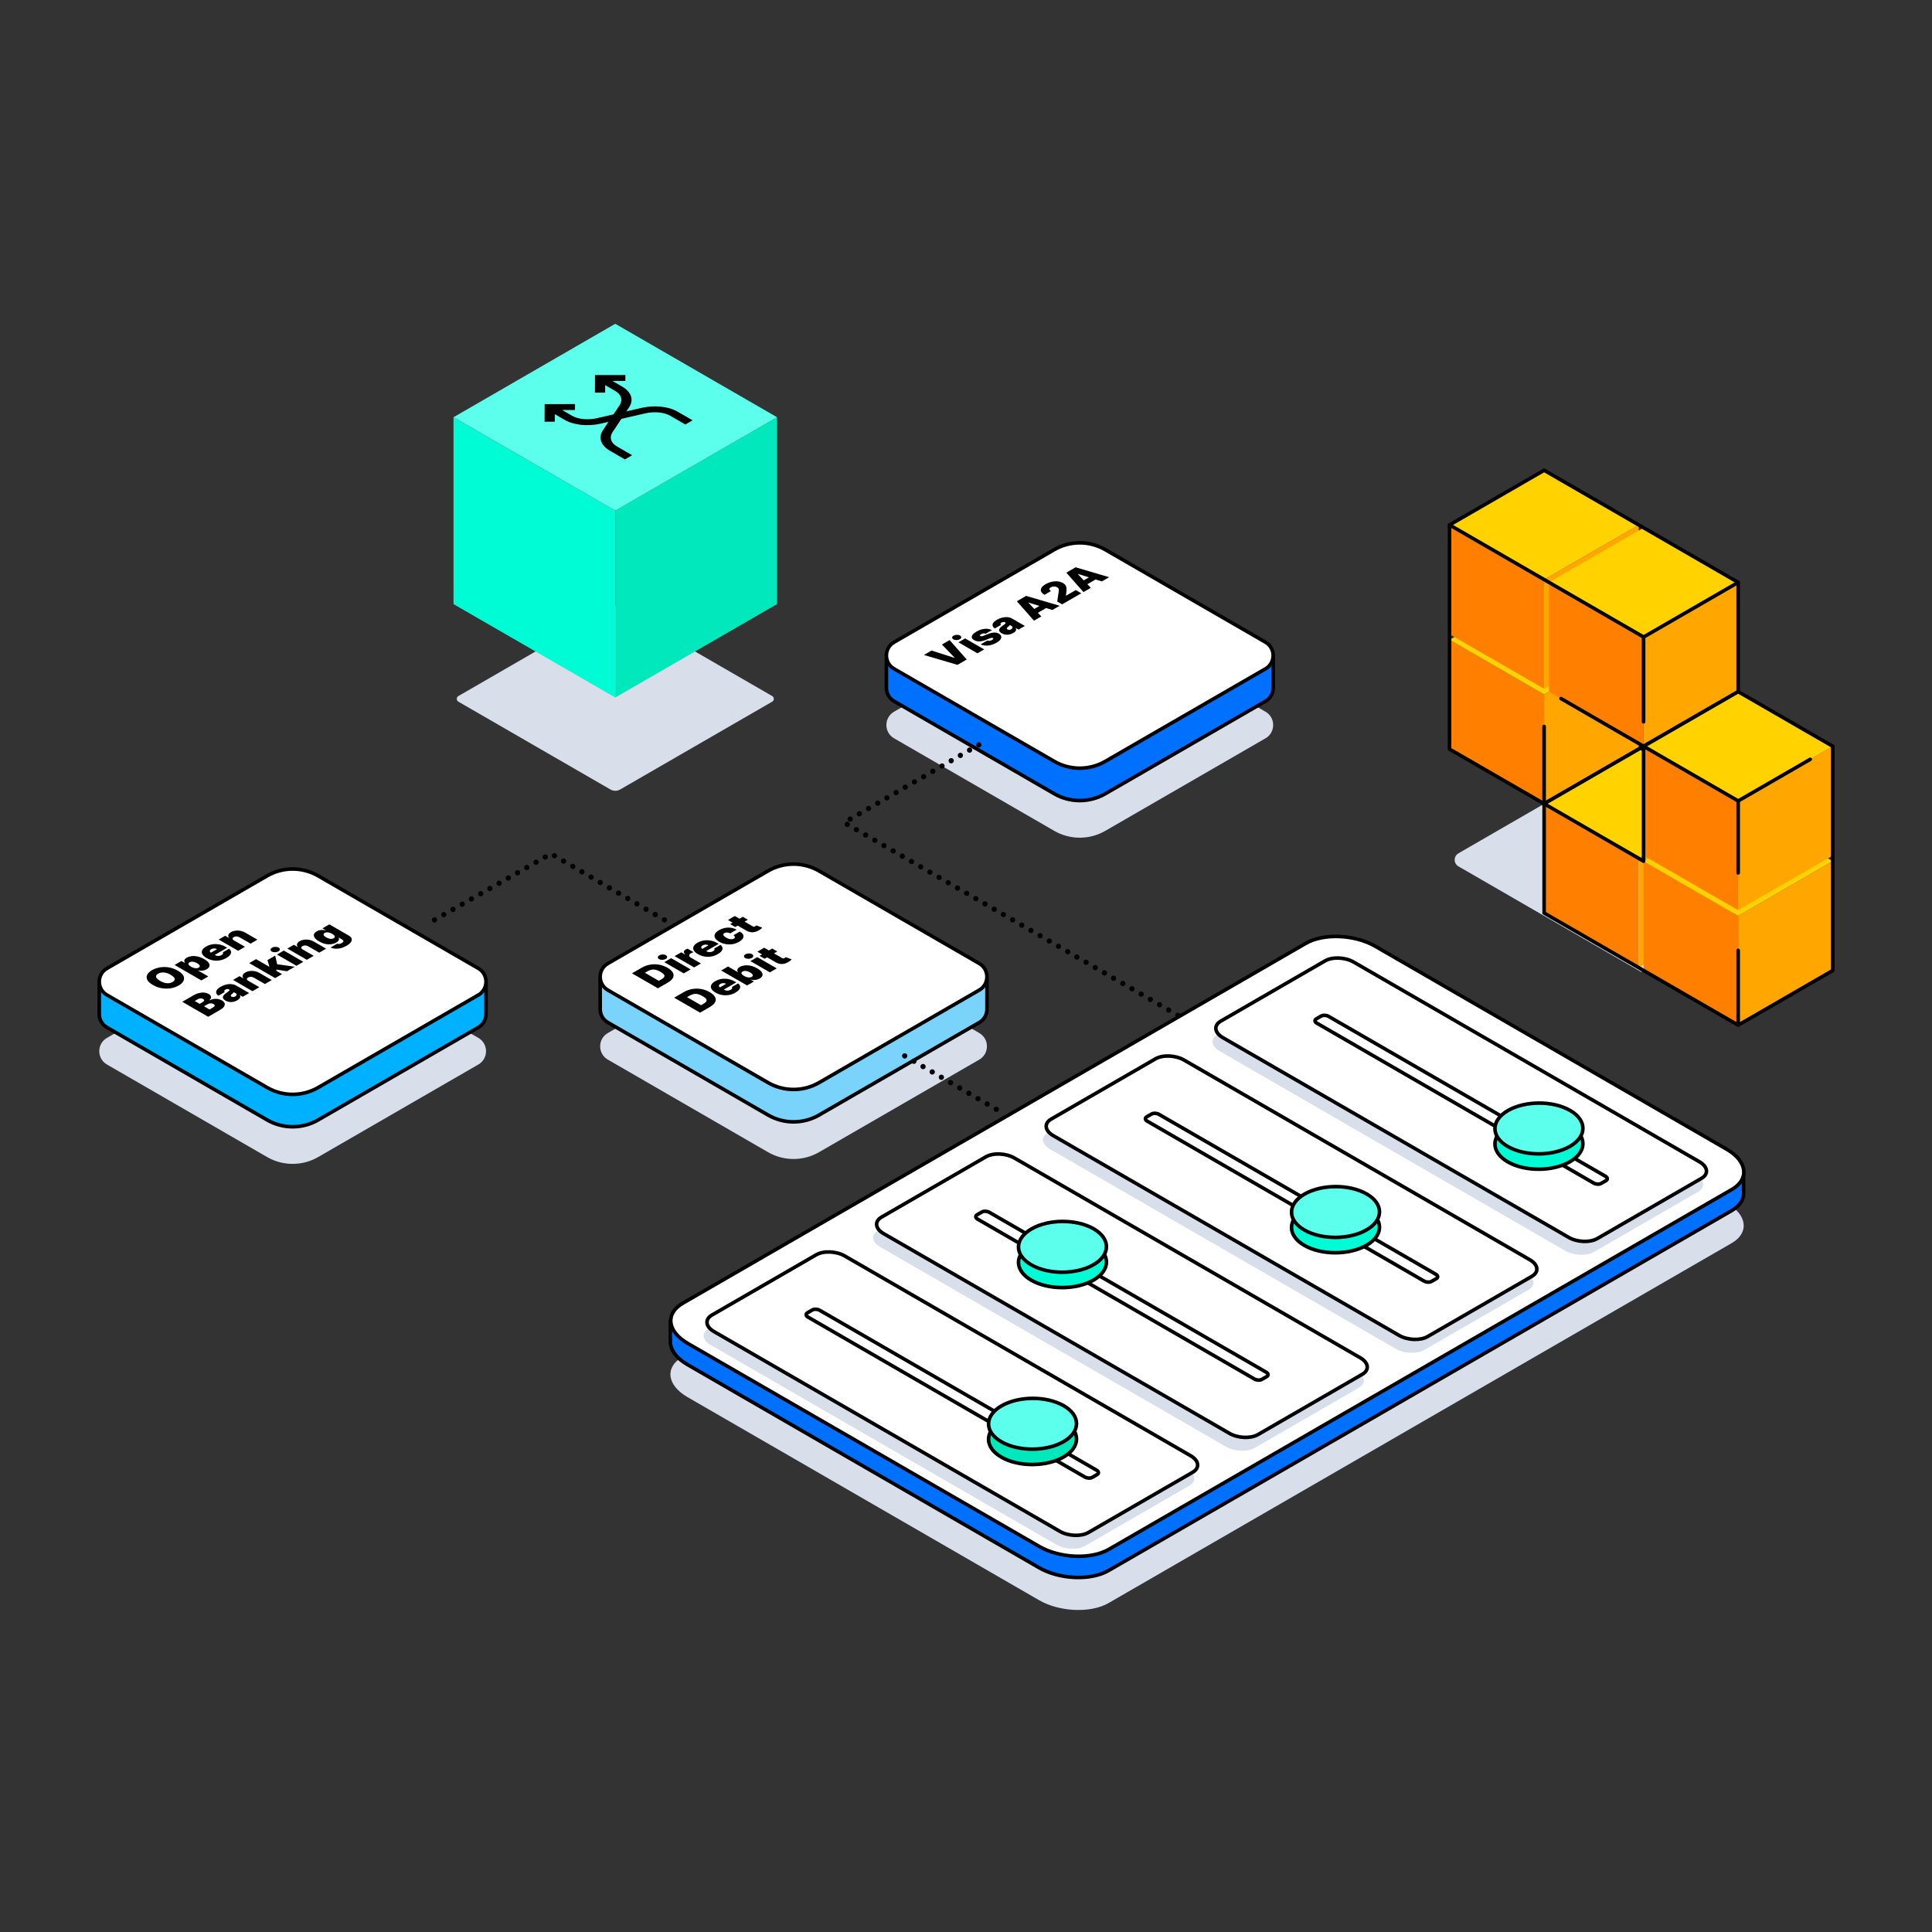 <svg width="1080" height="1080" viewBox="0 0 1080 1080" fill="none" xmlns="http://www.w3.org/2000/svg">
<rect x="0" y="0" width="1080" height="1080" fill="#333333" stroke="none"/>
<g clip-path="url(#clip0_293_2310)">
<path d="M861.846 450.115L970.319 512.779L917.439 543.325L815.28 484.309C812.478 482.693 812.478 478.645 815.28 477.013L861.846 450.115Z" fill="#D8DFEB"/>
<path d="M863.18 449.3L810.3 418.769V357.677L863.18 388.223V449.3Z" fill="#FF8000"/>
<path d="M863.18 449.3L916.045 418.769V357.677L863.18 388.223V449.3Z" fill="#FFA600"/>
<path d="M863.18 388.222L810.3 357.677L863.18 327.146L916.045 357.677L863.18 388.222Z" fill="#FFD200"/>
<path d="M863.18 385.064L810.3 354.533V293.441L863.18 323.987V385.064Z" fill="#FF8000"/>
<path d="M863.18 385.064L916.045 354.533V293.441L863.18 323.987V385.064Z" fill="#FFA600"/>
<path d="M863.18 323.987L810.3 293.441L863.18 262.896L916.045 293.441L863.18 323.987Z" fill="#FFD200"/>
<path d="M918.773 417.182L865.907 386.651V325.56L918.773 356.105V417.182Z" fill="#FF8000"/>
<path d="M918.772 417.182L971.653 386.651V325.56L918.772 356.105V417.182Z" fill="#FFA600"/>
<path d="M918.773 356.105L865.907 325.559L918.773 295.028L971.653 325.559L918.773 356.105Z" fill="#FFD200"/>
<path d="M872.606 390.506L918.772 417.182L971.653 386.651V325.559L863.18 262.896L810.3 293.441V418.769L863.18 449.3V406.105" stroke="black" stroke-width="2" stroke-linecap="round" stroke-linejoin="round"/>
<path d="M810.3 293.441L918.772 356.105V403.496" stroke="black" stroke-width="2" stroke-linecap="round" stroke-linejoin="round"/>
<path d="M918.772 356.104L971.653 325.559" stroke="black" stroke-width="2" stroke-linecap="round" stroke-linejoin="round"/>
<path d="M863.18 449.299L918.772 417.182" stroke="black" stroke-width="2" stroke-linecap="round" stroke-linejoin="round"/>
<path d="M916.045 540.923L863.18 510.392V449.3L916.045 479.846V540.923Z" fill="#FF8000"/>
<path d="M916.045 540.923L968.925 510.392V449.3L916.045 479.846V540.923Z" fill="#FFA600"/>
<path d="M916.045 479.846L863.18 449.3L916.045 418.769L968.925 449.3L916.045 479.846Z" fill="#FFD200"/>
<path d="M971.653 573.055L918.772 542.509V481.417L971.653 511.963V573.055Z" fill="#FF8000"/>
<path d="M971.652 573.055L1024.52 542.509V481.417L971.652 511.963V573.055Z" fill="#FFA600"/>
<path d="M971.653 511.963L918.772 481.417L971.653 450.886L1024.52 481.417L971.653 511.963Z" fill="#FFD200"/>
<path d="M971.653 508.805L918.772 478.273V417.182L971.653 447.728V508.805Z" fill="#FF8000"/>
<path d="M971.652 508.805L1024.52 478.273V417.182L971.652 447.728V508.805Z" fill="#FFA600"/>
<path d="M971.653 447.727L918.772 417.181L971.653 386.65L1024.52 417.181L971.653 447.727Z" fill="#FFD200"/>
<path d="M971.652 573.054L863.18 510.391V449.299L918.772 481.417V417.181L971.652 386.65L1024.52 417.181V542.509L971.652 573.054ZM971.652 573.054V531.254" stroke="black" stroke-width="2" stroke-linecap="round" stroke-linejoin="round"/>
<path d="M971.652 487.986V447.728" stroke="black" stroke-width="2" stroke-linecap="round" stroke-linejoin="round"/>
<path d="M863.18 449.299L918.772 417.182L971.652 447.728L1011.92 424.462" stroke="black" stroke-width="2" stroke-linecap="round" stroke-linejoin="round"/>
<path d="M381.493 758.496L729.794 557.308C739.768 551.54 757.197 552.266 768.713 558.924L965.22 672.433C976.736 679.091 977.996 689.159 968.021 694.913L619.72 896.101C609.746 901.869 592.317 901.142 580.801 894.484L384.294 780.975C372.778 774.317 371.518 764.249 381.493 758.496Z" fill="#D8DFEB"/>
<path d="M374.764 738.21L729.794 539.128C739.768 533.36 757.197 534.087 768.713 540.745L974.617 653.942L974.676 665.834C975.18 669.897 973.001 673.856 968.007 676.748L619.706 877.936C609.732 883.704 592.302 882.977 580.787 876.319L384.279 762.81C378.203 759.296 374.987 754.848 374.764 750.562C374.572 746.737 374.764 738.21 374.764 738.21Z" fill="#0071FF" stroke="black" stroke-width="2" stroke-linecap="round" stroke-linejoin="round"/>
<path d="M632.244 629.551L634.956 627.979C636.023 627.356 637.891 627.445 639.121 628.157L793.938 717.585C795.168 718.297 795.301 719.379 794.234 719.987L791.522 721.559C790.455 722.182 788.588 722.093 787.358 721.381L632.541 631.953C631.31 631.241 631.177 630.159 632.244 629.551Z" fill="white" stroke="black" stroke-width="2" stroke-linecap="round" stroke-linejoin="round"/>
<path d="M709.193 585.096L711.906 583.524C712.973 582.901 714.84 582.99 716.07 583.702L870.887 673.13C872.117 673.842 872.251 674.924 871.184 675.532L868.471 677.104C867.404 677.727 865.537 677.638 864.307 676.926L709.49 587.498C708.26 586.786 708.126 585.704 709.193 585.096Z" fill="white" stroke="black" stroke-width="2" stroke-linecap="round" stroke-linejoin="round"/>
<path d="M555.28 674.005L557.993 672.433C559.06 671.81 560.927 671.899 562.157 672.611L716.974 762.039C718.204 762.751 718.338 763.833 717.27 764.441L714.558 766.013C713.491 766.636 711.624 766.547 710.394 765.835L555.577 676.407C554.347 675.695 554.213 674.613 555.28 674.005Z" fill="white" stroke="black" stroke-width="2" stroke-linecap="round" stroke-linejoin="round"/>
<path d="M478.331 718.46L481.043 716.888C482.11 716.265 483.978 716.354 485.208 717.066L640.025 806.494C641.255 807.206 641.388 808.289 640.321 808.897L637.609 810.468C636.542 811.091 634.675 811.002 633.444 810.29L478.628 720.862C477.397 720.15 477.264 719.068 478.331 718.46Z" fill="white" stroke="black" stroke-width="2" stroke-linecap="round" stroke-linejoin="round"/>
<path d="M381.685 728.513L729.897 527.37C739.871 521.601 757.301 522.328 768.816 528.986L965.279 642.465C976.795 649.123 978.055 659.177 968.08 664.945L619.868 866.088C609.894 871.856 592.465 871.129 580.949 864.472L384.486 750.992C372.971 744.334 371.711 734.281 381.685 728.513Z" fill="white" stroke="black" stroke-width="2" stroke-linecap="round" stroke-linejoin="round"/>
<path d="M396.106 742.614L454.41 708.925C458.501 706.567 465.644 706.864 470.372 709.592L663.708 821.262C668.436 823.991 668.94 828.113 664.849 830.486L606.545 864.175C602.454 866.533 595.311 866.236 590.583 863.508L397.247 751.837C392.519 749.109 392.015 744.987 396.106 742.614Z" fill="#D8DFEB"/>
<path d="M490.913 687.854L549.218 654.165C553.309 651.807 560.452 652.104 565.18 654.832L758.516 766.503C763.244 769.231 763.747 773.353 759.657 775.726L701.352 809.415C697.262 811.773 690.118 811.476 685.39 808.748L492.055 697.077C487.327 694.349 486.823 690.227 490.913 687.854Z" fill="#D8DFEB"/>
<path d="M585.737 633.094L644.041 599.404C648.132 597.047 655.275 597.343 660.003 600.071L853.339 711.742C858.067 714.47 858.571 718.592 854.48 720.965L796.176 754.654C792.085 757.012 784.942 756.716 780.214 753.987L586.878 642.317C582.15 639.588 581.646 635.466 585.737 633.094Z" fill="#D8DFEB"/>
<path d="M680.559 578.319L738.864 544.63C742.954 542.272 750.098 542.569 754.825 545.297L948.161 656.968C952.889 659.696 953.393 663.818 949.303 666.191L890.998 699.88C886.907 702.238 879.764 701.941 875.036 699.213L681.7 587.542C676.972 584.814 676.468 580.692 680.559 578.319Z" fill="#D8DFEB"/>
<path d="M397.973 735.126L456.278 701.436C460.368 699.079 467.512 699.375 472.239 702.104L665.575 813.774C670.303 816.503 670.807 820.625 666.717 822.997L608.412 856.687C604.321 859.044 597.178 858.748 592.45 856.019L399.114 744.349C394.386 741.621 393.882 737.498 397.973 735.126Z" fill="white" stroke="black" stroke-width="2" stroke-linecap="round" stroke-linejoin="round"/>
<path d="M492.796 680.366L551.101 646.677C555.191 644.319 562.335 644.616 567.063 647.344L760.399 759.014C765.126 761.743 765.63 765.865 761.54 768.237L703.235 801.927C699.145 804.285 692.001 803.988 687.273 801.26L493.937 689.589C489.21 686.861 488.706 682.739 492.796 680.366Z" fill="white" stroke="black" stroke-width="2" stroke-linecap="round" stroke-linejoin="round"/>
<path d="M587.604 625.591L645.908 591.901C649.999 589.544 657.143 589.84 661.87 592.569L855.206 704.239C859.934 706.967 860.438 711.09 856.347 713.462L798.043 747.152C793.952 749.509 786.809 749.213 782.081 746.484L588.745 634.814C584.017 632.085 583.513 627.963 587.604 625.591Z" fill="white" stroke="black" stroke-width="2" stroke-linecap="round" stroke-linejoin="round"/>
<path d="M682.427 570.816L740.732 537.127C744.822 534.769 751.966 535.066 756.694 537.794L950.029 649.465C954.757 652.193 955.261 656.315 951.171 658.688L892.866 692.377C888.776 694.735 881.632 694.438 876.904 691.71L683.568 580.039C678.841 577.311 678.337 573.189 682.427 570.816Z" fill="white" stroke="black" stroke-width="2" stroke-linecap="round" stroke-linejoin="round"/>
<path d="M641.003 624.331L643.715 622.759C644.782 622.136 646.65 622.225 647.88 622.937L802.652 712.336C803.882 713.048 804.016 714.13 802.949 714.738L800.236 716.31C799.169 716.933 797.302 716.844 796.072 716.132L641.299 626.733C640.069 626.021 639.936 624.939 641.003 624.331Z" fill="white" stroke="black" stroke-width="2" stroke-linecap="round" stroke-linejoin="round"/>
<path d="M735.825 569.556L738.537 567.984C739.605 567.361 741.472 567.45 742.702 568.162L897.475 657.56C898.705 658.272 898.838 659.355 897.771 659.963L895.059 661.534C893.992 662.157 892.124 662.068 890.894 661.356L736.122 571.958C734.892 571.246 734.758 570.164 735.825 569.556Z" fill="white" stroke="black" stroke-width="2" stroke-linecap="round" stroke-linejoin="round"/>
<path d="M546.18 679.091L548.892 677.519C549.959 676.896 551.826 676.985 553.057 677.697L707.829 767.096C709.059 767.807 709.192 768.89 708.125 769.498L705.413 771.07C704.346 771.692 702.479 771.603 701.249 770.892L546.476 681.493C545.246 680.781 545.113 679.699 546.18 679.091Z" fill="white" stroke="black" stroke-width="2" stroke-linecap="round" stroke-linejoin="round"/>
<path d="M451.372 733.866L454.084 732.294C455.151 731.672 457.019 731.761 458.249 732.472L613.021 821.871C614.251 822.583 614.385 823.665 613.318 824.273L610.606 825.845C609.539 826.468 607.671 826.379 606.441 825.667L451.669 736.268C450.438 735.557 450.305 734.474 451.372 733.866Z" fill="white" stroke="black" stroke-width="2" stroke-linecap="round" stroke-linejoin="round"/>
<path d="M594.629 794.409C604.203 799.94 604.158 808.926 594.525 814.486C584.891 820.047 569.33 820.076 559.756 814.546C550.181 809.015 550.226 800.029 559.859 794.468C569.493 788.908 585.054 788.878 594.629 794.409Z" fill="#00E8BC" stroke="black" stroke-width="2" stroke-linecap="round" stroke-linejoin="round"/>
<path d="M594.629 785.823C604.203 791.354 604.158 800.34 594.525 805.9C584.891 811.461 569.33 811.49 559.756 805.96C550.181 800.429 550.226 791.443 559.859 785.882C569.493 780.322 585.054 780.292 594.629 785.823Z" fill="#5CFFEB" stroke="black" stroke-width="2" stroke-linecap="round" stroke-linejoin="round"/>
<path d="M611.362 695.505C620.936 701.036 620.892 710.021 611.258 715.582C601.625 721.142 586.063 721.172 576.489 715.641C566.915 710.11 566.959 701.125 576.593 695.564C586.226 690.003 601.788 689.974 611.362 695.505Z" fill="#00FCD4" stroke="black" stroke-width="2" stroke-linecap="round" stroke-linejoin="round"/>
<path d="M611.362 686.92C620.936 692.451 620.892 701.436 611.258 706.997C601.625 712.558 586.063 712.587 576.489 707.056C566.915 701.525 566.959 692.54 576.593 686.979C586.226 681.419 601.788 681.389 611.362 686.92Z" fill="#5CFFEB" stroke="black" stroke-width="2" stroke-linecap="round" stroke-linejoin="round"/>
<path d="M764 676.037C773.574 681.568 773.529 690.554 763.896 696.114C754.263 701.675 738.701 701.704 729.127 696.173C719.553 690.643 719.597 681.657 729.23 676.096C738.864 670.536 754.426 670.506 764 676.037Z" fill="#00FCD4" stroke="black" stroke-width="2" stroke-linecap="round" stroke-linejoin="round"/>
<path d="M764 667.451C773.574 672.982 773.529 681.968 763.896 687.528C754.263 693.089 738.701 693.118 729.127 687.588C719.553 682.057 719.597 673.071 729.23 667.51C738.864 661.95 754.426 661.92 764 667.451Z" fill="#5CFFEB" stroke="black" stroke-width="2" stroke-linecap="round" stroke-linejoin="round"/>
<path d="M877.704 629.343C887.278 634.873 887.234 643.859 877.6 649.42C867.967 654.98 852.405 655.01 842.831 649.479C833.257 643.948 833.301 634.962 842.935 629.402C852.568 623.841 868.13 623.812 877.704 629.343Z" fill="#00FCD4" stroke="black" stroke-width="2" stroke-linecap="round" stroke-linejoin="round"/>
<path d="M877.704 620.757C887.278 626.288 887.234 635.273 877.6 640.834C867.967 646.394 852.405 646.424 842.831 640.893C833.257 635.362 833.301 626.376 842.935 620.816C852.568 615.255 868.13 615.226 877.704 620.757Z" fill="#5CFFEB" stroke="black" stroke-width="2" stroke-linecap="round" stroke-linejoin="round"/>
<path d="M547.411 592.331L457.909 644.037C449.061 649.167 438.123 649.167 429.275 644.037L339.788 592.331C334.067 589.04 334.067 580.765 339.788 577.459L429.275 525.753C438.123 520.623 449.061 520.623 457.909 525.753L547.411 577.459C553.131 580.751 553.131 589.025 547.411 592.346V592.317V592.331Z" fill="#D8DFEB"/>
<path d="M511.827 547.595L457.924 516.456C449.076 511.326 438.138 511.326 429.29 516.456L375.387 547.595H335.505V564.129C335.505 567.02 336.942 569.912 339.803 571.572L429.29 623.278C438.138 628.408 449.076 628.408 457.924 623.278L547.426 571.572C550.286 569.912 551.724 567.02 551.724 564.129V547.595H511.841H511.827Z" fill="#79D3FA" stroke="black" stroke-width="2" stroke-miterlimit="10"/>
<path d="M547.411 553.467L457.909 605.173C449.061 610.303 438.123 610.303 429.275 605.173L339.788 553.467C334.067 550.175 334.067 541.901 339.788 538.595L429.275 486.889C438.123 481.758 449.061 481.758 457.909 486.889L547.411 538.595C553.131 541.886 553.131 550.16 547.411 553.482V553.452V553.467Z" fill="white" stroke="black" stroke-width="2" stroke-linejoin="round"/>
<path d="M707.415 412.719L617.912 464.425C609.064 469.555 598.127 469.555 589.279 464.425L499.792 412.719C494.071 409.427 494.071 401.153 499.792 397.846L589.279 346.141C598.127 341.01 609.064 341.01 617.912 346.141L707.415 397.846C713.135 401.138 713.135 409.412 707.415 412.734V412.704V412.719Z" fill="#D8DFEB"/>
<path d="M671.831 367.998L617.928 336.859C609.08 331.728 598.142 331.728 589.294 336.859L535.391 367.998H495.509V384.531C495.509 387.422 496.946 390.314 499.807 391.975L589.294 443.68C598.142 448.811 609.08 448.811 617.928 443.68L707.43 391.975C710.29 390.314 711.728 387.422 711.728 384.531V367.998H671.845H671.831Z" fill="#0071FF" stroke="black" stroke-width="2" stroke-linecap="round" stroke-linejoin="round"/>
<path d="M707.415 373.869L617.912 425.575C609.064 430.706 598.127 430.706 589.279 425.575L499.792 373.869C494.071 370.578 494.071 362.304 499.792 358.997L589.279 307.291C598.127 302.161 609.064 302.161 617.912 307.291L707.415 358.997C713.135 362.289 713.135 370.563 707.415 373.884V373.855V373.869Z" fill="white" stroke="black" stroke-width="2" stroke-linejoin="round"/>
<path d="M267.404 595.06L177.902 646.765C169.054 651.896 158.116 651.896 149.268 646.765L59.781 595.06C54.06 591.768 54.06 583.494 59.781 580.187L149.268 528.482C158.116 523.351 169.054 523.351 177.902 528.482L267.404 580.187C273.125 583.479 273.125 591.753 267.404 595.075V595.045V595.06Z" fill="#D8DFEB"/>
<path d="M231.804 550.338L177.901 519.199C169.053 514.069 158.116 514.069 149.268 519.199L95.365 550.338H55.482V566.872C55.482 569.763 56.92 572.655 59.78 574.316L149.268 626.021C158.116 631.152 169.053 631.152 177.901 626.021L267.403 574.316C270.264 572.655 271.701 569.763 271.701 566.872V550.338H231.819H231.804Z" fill="#00B1FF" stroke="black" stroke-width="2" stroke-miterlimit="10"/>
<path d="M267.404 556.21L177.902 607.916C169.054 613.046 158.116 613.046 149.268 607.916L59.781 556.21C54.06 552.918 54.06 544.644 59.781 541.338L149.268 489.632C158.116 484.502 169.054 484.502 177.902 489.632L267.404 541.338C273.125 544.63 273.125 552.904 267.404 556.225V556.195V556.21Z" fill="white" stroke="black" stroke-width="2" stroke-linejoin="round"/>
<path d="M556.214 621.395C555.502 620.98 555.265 620.075 555.68 619.363C556.095 618.652 556.999 618.414 557.711 618.829C558.422 619.245 558.659 620.149 558.244 620.861C557.963 621.335 557.474 621.602 556.955 621.602C556.703 621.602 556.451 621.528 556.214 621.395ZM551.101 618.414C550.389 617.984 550.152 617.08 550.567 616.383C550.967 615.671 551.886 615.434 552.583 615.849C553.294 616.264 553.531 617.169 553.116 617.866C552.85 618.34 552.346 618.607 551.842 618.607C551.59 618.607 551.338 618.548 551.101 618.414ZM545.973 615.419C545.261 615.004 545.024 614.099 545.439 613.388C545.854 612.691 546.758 612.453 547.47 612.854C548.181 613.269 548.403 614.173 548.003 614.885C547.722 615.36 547.233 615.627 546.714 615.627C546.462 615.627 546.21 615.552 545.973 615.419ZM540.845 612.439C540.148 612.023 539.896 611.119 540.311 610.407C540.726 609.695 541.63 609.458 542.342 609.873C543.053 610.289 543.29 611.193 542.875 611.905C542.608 612.379 542.105 612.631 541.601 612.631C541.349 612.631 541.082 612.572 540.845 612.439ZM535.732 609.443C535.02 609.028 534.783 608.124 535.198 607.412C535.613 606.715 536.517 606.478 537.229 606.878C537.925 607.293 538.177 608.213 537.762 608.909C537.481 609.384 536.977 609.651 536.473 609.651C536.221 609.651 535.969 609.577 535.732 609.443ZM530.604 606.463C529.892 606.048 529.67 605.143 530.07 604.431C530.485 603.734 531.389 603.482 532.101 603.898C532.812 604.313 533.049 605.217 532.634 605.929C532.367 606.404 531.863 606.656 531.345 606.656C531.093 606.656 530.841 606.596 530.604 606.463ZM525.491 603.482C524.779 603.067 524.542 602.148 524.957 601.451C525.357 600.739 526.276 600.502 526.973 600.917C527.684 601.332 527.921 602.237 527.506 602.934C527.239 603.408 526.736 603.675 526.232 603.675C525.98 603.675 525.713 603.616 525.491 603.482ZM520.363 600.487C519.651 600.072 519.414 599.167 519.829 598.456C520.244 597.759 521.148 597.522 521.86 597.922C522.571 598.337 522.808 599.242 522.393 599.953C522.112 600.428 521.622 600.695 521.104 600.695C520.852 600.695 520.6 600.621 520.363 600.487ZM515.25 597.507C514.538 597.092 514.301 596.187 514.701 595.475C515.116 594.763 516.02 594.526 516.732 594.941C517.443 595.357 517.68 596.261 517.265 596.973C516.998 597.447 516.494 597.699 515.991 597.699C515.739 597.699 515.472 597.64 515.25 597.507ZM510.122 594.511C509.41 594.111 509.173 593.192 509.588 592.495C510.003 591.783 510.907 591.546 511.618 591.946C512.315 592.361 512.552 593.281 512.137 593.978C511.87 594.452 511.381 594.719 510.863 594.719C510.611 594.719 510.359 594.645 510.122 594.511ZM504.994 591.531C504.282 591.116 504.045 590.211 504.46 589.499C504.875 588.803 505.779 588.551 506.49 588.966C507.202 589.381 507.439 590.285 507.024 590.997C506.742 591.472 506.253 591.739 505.749 591.739C505.483 591.739 505.231 591.664 504.994 591.531Z" fill="black"/>
<path d="M241.63 514.944C241.229 514.247 241.481 513.342 242.193 512.927C242.889 512.527 243.808 512.779 244.208 513.491C244.609 514.203 244.357 515.107 243.645 515.507C243.423 515.641 243.171 515.7 242.919 515.7C242.4 515.7 241.896 515.433 241.63 514.944ZM370.644 515.493C369.932 515.077 369.695 514.173 370.11 513.461C370.525 512.749 371.429 512.512 372.141 512.927C372.852 513.342 373.089 514.247 372.674 514.944C372.393 515.418 371.903 515.685 371.4 515.685C371.133 515.685 370.881 515.626 370.644 515.493ZM246.787 512.023C246.372 511.311 246.624 510.407 247.35 510.006C248.047 509.591 248.966 509.843 249.366 510.57C249.766 511.281 249.514 512.171 248.803 512.586C248.581 512.72 248.329 512.779 248.077 512.779C247.558 512.779 247.054 512.512 246.787 512.023ZM365.531 512.497C364.819 512.082 364.582 511.178 364.982 510.466C365.397 509.769 366.316 509.532 367.013 509.932C367.724 510.347 367.961 511.267 367.546 511.963C367.279 512.438 366.775 512.705 366.272 512.705C366.02 512.705 365.753 512.646 365.531 512.497ZM251.945 509.102C251.53 508.39 251.782 507.485 252.493 507.07C253.205 506.67 254.109 506.922 254.524 507.634C254.924 508.345 254.672 509.25 253.96 509.665C253.723 509.784 253.486 509.858 253.234 509.858C252.715 509.858 252.212 509.576 251.945 509.102ZM360.403 509.517C359.691 509.102 359.454 508.197 359.869 507.485C360.284 506.774 361.188 506.536 361.899 506.952C362.596 507.367 362.848 508.271 362.433 508.983C362.151 509.458 361.662 509.724 361.144 509.724C360.892 509.724 360.64 509.65 360.403 509.517ZM257.088 506.166C256.687 505.454 256.939 504.549 257.651 504.149C258.362 503.749 259.266 504.001 259.681 504.713C260.081 505.409 259.829 506.314 259.118 506.729C258.881 506.863 258.629 506.922 258.377 506.922C257.873 506.922 257.369 506.655 257.088 506.166ZM355.275 506.536C354.578 506.121 354.341 505.202 354.756 504.505C355.156 503.793 356.06 503.556 356.772 503.956C357.483 504.371 357.72 505.291 357.305 505.988C357.038 506.462 356.534 506.729 356.016 506.729C355.764 506.729 355.512 506.67 355.275 506.536ZM262.245 503.245C261.845 502.533 262.097 501.628 262.808 501.228C263.52 500.813 264.424 501.065 264.824 501.777C265.224 502.488 264.987 503.393 264.276 503.793C264.038 503.927 263.787 503.986 263.549 503.986C263.031 503.986 262.527 503.719 262.245 503.245ZM350.161 503.541C349.45 503.126 349.213 502.221 349.628 501.51C350.043 500.813 350.947 500.561 351.644 500.976C352.355 501.391 352.592 502.31 352.177 503.007C351.91 503.482 351.421 503.749 350.903 503.749C350.651 503.749 350.399 503.675 350.161 503.541ZM267.403 500.309C267.003 499.612 267.255 498.692 267.966 498.292C268.677 497.892 269.581 498.144 269.982 498.855C270.382 499.567 270.145 500.472 269.433 500.872C269.196 501.005 268.944 501.065 268.692 501.065C268.188 501.065 267.684 500.798 267.403 500.309ZM345.034 500.561C344.322 500.145 344.085 499.226 344.5 498.529C344.915 497.817 345.819 497.58 346.53 497.995C347.242 498.411 347.479 499.315 347.064 500.012C346.782 500.501 346.293 500.753 345.775 500.753C345.523 500.753 345.271 500.694 345.034 500.561ZM272.56 497.387C272.16 496.676 272.412 495.771 273.124 495.356C273.835 494.956 274.739 495.208 275.139 495.919C275.539 496.631 275.302 497.536 274.576 497.951C274.354 498.07 274.102 498.144 273.85 498.144C273.331 498.144 272.842 497.862 272.56 497.387ZM339.906 497.58C339.209 497.165 338.972 496.246 339.372 495.549C339.787 494.837 340.706 494.6 341.402 495C342.114 495.415 342.351 496.335 341.951 497.032C341.669 497.506 341.165 497.773 340.661 497.773C340.409 497.773 340.143 497.714 339.906 497.58ZM277.718 494.451C277.318 493.74 277.555 492.85 278.281 492.435C278.993 492.034 279.897 492.287 280.297 492.998C280.697 493.71 280.445 494.615 279.734 495.015C279.511 495.148 279.259 495.208 279.007 495.208C278.489 495.208 278 494.941 277.718 494.451ZM334.792 494.585C334.081 494.17 333.844 493.265 334.259 492.553C334.674 491.857 335.578 491.604 336.289 492.02C336.986 492.435 337.238 493.339 336.823 494.051C336.541 494.526 336.052 494.793 335.533 494.793C335.282 494.793 335.03 494.718 334.792 494.585ZM282.876 491.53C282.475 490.819 282.713 489.914 283.424 489.514C284.15 489.099 285.039 489.351 285.454 490.077C285.855 490.774 285.603 491.679 284.891 492.094C284.669 492.227 284.417 492.287 284.165 492.287C283.646 492.287 283.142 492.005 282.876 491.53ZM329.679 491.604C328.968 491.189 328.716 490.27 329.131 489.573C329.546 488.861 330.45 488.624 331.161 489.024C331.873 489.454 332.11 490.359 331.695 491.056C331.413 491.53 330.924 491.797 330.406 491.797C330.154 491.797 329.902 491.738 329.679 491.604ZM288.033 488.594C287.633 487.897 287.87 486.993 288.582 486.578C289.293 486.177 290.197 486.429 290.612 487.141C291.012 487.853 290.76 488.757 290.049 489.158C289.812 489.291 289.575 489.351 289.323 489.351C288.804 489.351 288.3 489.084 288.033 488.594ZM324.551 488.609C323.84 488.194 323.603 487.289 324.018 486.593C324.433 485.881 325.337 485.629 326.048 486.044C326.745 486.459 326.982 487.378 326.567 488.075C326.3 488.55 325.811 488.817 325.292 488.817C325.04 488.817 324.788 488.743 324.551 488.609ZM293.191 485.673C292.776 484.961 293.028 484.057 293.739 483.657C294.451 483.241 295.355 483.493 295.755 484.205C296.17 484.932 295.918 485.822 295.206 486.237C294.969 486.37 294.717 486.429 294.48 486.429C293.961 486.429 293.458 486.163 293.191 485.673ZM319.423 485.629C318.712 485.214 318.475 484.309 318.89 483.597C319.305 482.886 320.209 482.648 320.92 483.063C321.632 483.479 321.869 484.383 321.454 485.095C321.172 485.569 320.683 485.822 320.179 485.822C319.912 485.822 319.661 485.762 319.423 485.629ZM298.348 482.752C297.933 482.04 298.185 481.136 298.897 480.721C299.608 480.32 300.512 480.572 300.912 481.284C301.327 481.996 301.075 482.9 300.364 483.316C300.127 483.434 299.875 483.494 299.638 483.494C299.119 483.494 298.615 483.227 298.348 482.752ZM314.295 482.633C313.599 482.233 313.362 481.314 313.762 480.617C314.177 479.905 315.081 479.668 315.792 480.068C316.504 480.498 316.741 481.403 316.326 482.1C316.059 482.574 315.555 482.841 315.051 482.841C314.799 482.841 314.533 482.782 314.295 482.633ZM303.491 479.816C303.091 479.104 303.343 478.2 304.054 477.8C304.766 477.399 305.67 477.651 306.07 478.348C306.485 479.06 306.233 479.979 305.507 480.38C305.284 480.513 305.033 480.572 304.781 480.572C304.277 480.572 303.773 480.305 303.491 479.816ZM309.182 479.653C308.471 479.238 308.234 478.333 308.649 477.622C309.064 476.925 309.968 476.673 310.679 477.088C311.376 477.503 311.628 478.407 311.213 479.119C310.931 479.594 310.442 479.861 309.923 479.861C309.671 479.861 309.419 479.786 309.182 479.653Z" fill="black"/>
<path d="M657.705 568.844C656.994 568.429 656.757 567.539 657.157 566.828C657.572 566.116 658.476 565.864 659.188 566.279C659.899 566.694 660.136 567.599 659.736 568.31C659.454 568.785 658.965 569.052 658.447 569.052C658.195 569.052 657.943 568.978 657.705 568.844ZM652.578 565.878C651.866 565.478 651.614 564.574 652.029 563.862C652.444 563.15 653.348 562.898 654.06 563.313C654.756 563.728 655.008 564.633 654.593 565.345C654.326 565.819 653.822 566.086 653.304 566.086C653.052 566.086 652.8 566.012 652.578 565.878ZM647.435 562.913C646.723 562.513 646.486 561.593 646.901 560.896C647.301 560.185 648.205 559.947 648.917 560.348C649.628 560.748 649.865 561.667 649.465 562.379C649.184 562.854 648.695 563.12 648.176 563.12C647.924 563.12 647.672 563.046 647.435 562.913ZM642.307 559.947C641.595 559.547 641.358 558.642 641.758 557.931C642.173 557.219 643.077 556.967 643.789 557.382C644.5 557.797 644.737 558.702 644.322 559.413C644.056 559.888 643.552 560.155 643.048 560.155C642.796 560.155 642.544 560.081 642.307 559.947ZM637.164 556.982C636.453 556.581 636.215 555.677 636.63 554.965C637.031 554.253 637.935 554.016 638.646 554.416C639.357 554.832 639.595 555.736 639.194 556.448C638.913 556.922 638.424 557.189 637.905 557.189C637.653 557.189 637.401 557.13 637.164 556.982ZM632.036 554.016C631.325 553.616 631.088 552.711 631.488 551.999C631.903 551.288 632.807 551.05 633.518 551.451C634.23 551.866 634.467 552.77 634.052 553.482C633.785 553.957 633.296 554.224 632.777 554.224C632.525 554.224 632.273 554.164 632.036 554.016ZM626.893 551.065C626.182 550.65 625.945 549.746 626.36 549.034C626.775 548.322 627.679 548.07 628.39 548.485C629.087 548.9 629.339 549.805 628.924 550.517C628.642 550.991 628.153 551.258 627.634 551.258C627.382 551.258 627.13 551.199 626.893 551.065ZM621.765 548.1C621.054 547.684 620.817 546.78 621.232 546.068C621.632 545.356 622.536 545.119 623.247 545.52C623.959 545.935 624.196 546.839 623.796 547.551C623.514 548.025 623.01 548.292 622.506 548.292C622.254 548.292 622.002 548.233 621.765 548.1ZM616.623 545.119C615.926 544.719 615.674 543.814 616.089 543.103C616.504 542.391 617.408 542.154 618.119 542.554C618.831 542.969 619.068 543.874 618.653 544.585C618.386 545.06 617.882 545.327 617.378 545.327C617.126 545.327 616.86 545.267 616.623 545.119ZM611.495 542.168C610.783 541.753 610.546 540.849 610.961 540.137C611.361 539.425 612.265 539.188 612.977 539.603C613.688 540.003 613.925 540.908 613.525 541.62C613.243 542.094 612.754 542.361 612.236 542.361C611.984 542.361 611.732 542.302 611.495 542.168ZM606.367 539.203C605.655 538.788 605.418 537.883 605.818 537.171C606.233 536.46 607.137 536.222 607.849 536.623C608.56 537.038 608.797 537.942 608.382 538.654C608.115 539.129 607.612 539.395 607.108 539.395C606.856 539.395 606.604 539.336 606.367 539.203ZM601.224 536.237C600.527 535.822 600.275 534.917 600.69 534.206C601.09 533.494 602.009 533.257 602.706 533.672C603.417 534.072 603.654 534.977 603.254 535.688C602.973 536.163 602.484 536.43 601.965 536.43C601.713 536.43 601.461 536.371 601.224 536.237ZM596.096 533.271C595.384 532.856 595.147 531.952 595.548 531.24C595.962 530.528 596.867 530.291 597.578 530.706C598.289 531.107 598.526 532.011 598.112 532.723C597.845 533.197 597.341 533.464 596.837 533.464C596.585 533.464 596.333 533.405 596.096 533.271ZM590.968 530.306C590.257 529.891 590.005 528.986 590.42 528.274C590.82 527.563 591.739 527.325 592.435 527.741C593.147 528.141 593.384 529.06 592.984 529.757C592.717 530.232 592.213 530.499 591.694 530.499C591.442 530.499 591.19 530.439 590.968 530.306ZM585.825 527.34C585.114 526.925 584.877 526.021 585.277 525.309C585.692 524.597 586.596 524.36 587.307 524.775C588.019 525.175 588.256 526.08 587.841 526.792C587.574 527.266 587.07 527.533 586.566 527.533C586.314 527.533 586.062 527.474 585.825 527.34ZM580.697 524.375C579.986 523.974 579.734 523.055 580.149 522.343C580.549 521.646 581.468 521.394 582.179 521.809C582.876 522.21 583.128 523.129 582.713 523.826C582.446 524.3 581.942 524.567 581.438 524.567C581.186 524.567 580.92 524.508 580.697 524.375ZM575.554 521.409C574.843 520.994 574.606 520.089 575.006 519.378C575.421 518.681 576.325 518.429 577.036 518.844C577.748 519.244 577.985 520.163 577.585 520.875C577.303 521.335 576.814 521.602 576.295 521.602C576.044 521.602 575.792 521.542 575.554 521.409ZM570.426 518.443C569.715 518.028 569.463 517.124 569.878 516.412C570.293 515.715 571.197 515.463 571.909 515.878C572.62 516.278 572.857 517.183 572.442 517.895C572.175 518.384 571.671 518.636 571.168 518.636C570.916 518.636 570.649 518.577 570.426 518.443ZM565.284 515.478C564.572 515.077 564.335 514.158 564.75 513.461C565.15 512.749 566.054 512.497 566.766 512.912C567.477 513.313 567.729 514.232 567.314 514.929C567.033 515.418 566.543 515.671 566.025 515.671C565.773 515.671 565.521 515.611 565.284 515.478ZM560.156 512.512C559.444 512.097 559.207 511.207 559.607 510.496C560.022 509.784 560.926 509.532 561.638 509.947C562.349 510.362 562.586 511.267 562.171 511.978C561.905 512.453 561.401 512.72 560.897 512.72C560.645 512.72 560.393 512.646 560.156 512.512ZM555.013 509.547C554.316 509.146 554.064 508.227 554.479 507.515C554.88 506.818 555.784 506.566 556.495 506.981C557.206 507.396 557.458 508.301 557.043 508.998C556.762 509.487 556.273 509.754 555.754 509.754C555.502 509.754 555.25 509.68 555.013 509.547ZM549.885 506.581C549.174 506.181 548.936 505.276 549.337 504.564C549.752 503.853 550.656 503.6 551.367 504.016C552.078 504.431 552.316 505.335 551.915 506.047C551.634 506.522 551.13 506.788 550.626 506.788C550.374 506.788 550.122 506.714 549.885 506.581ZM544.742 503.615C544.046 503.215 543.794 502.31 544.209 501.599C544.609 500.887 545.528 500.635 546.224 501.05C546.936 501.465 547.188 502.37 546.773 503.081C546.506 503.556 546.002 503.823 545.498 503.823C545.231 503.823 544.979 503.749 544.742 503.615ZM539.614 500.65C538.903 500.249 538.666 499.345 539.066 498.633C539.481 497.921 540.385 497.684 541.096 498.084C541.808 498.5 542.045 499.404 541.645 500.116C541.363 500.59 540.859 500.857 540.355 500.857C540.103 500.857 539.851 500.798 539.614 500.65ZM534.486 497.684C533.775 497.284 533.523 496.379 533.938 495.667C534.338 494.956 535.257 494.704 535.968 495.119C536.665 495.534 536.917 496.438 536.502 497.15C536.235 497.625 535.731 497.892 535.213 497.892C534.961 497.892 534.709 497.817 534.486 497.684ZM529.344 494.733C528.632 494.318 528.395 493.414 528.795 492.702C529.21 491.99 530.114 491.753 530.826 492.153C531.537 492.568 531.774 493.473 531.374 494.185C531.092 494.659 530.603 494.926 530.085 494.926C529.833 494.926 529.581 494.867 529.344 494.733ZM524.216 491.753C523.504 491.352 523.252 490.448 523.667 489.736C524.082 489.024 524.986 488.787 525.698 489.188C526.394 489.603 526.646 490.507 526.231 491.219C525.964 491.693 525.46 491.96 524.957 491.96C524.705 491.96 524.438 491.901 524.216 491.753ZM519.073 488.787C518.361 488.387 518.124 487.482 518.524 486.771C518.939 486.059 519.843 485.822 520.555 486.222C521.266 486.637 521.503 487.542 521.103 488.253C520.822 488.728 520.333 488.995 519.814 488.995C519.562 488.995 519.31 488.935 519.073 488.787ZM513.945 485.836C513.233 485.421 512.981 484.517 513.396 483.805C513.811 483.093 514.715 482.856 515.427 483.271C516.138 483.671 516.375 484.576 515.96 485.288C515.694 485.762 515.19 486.029 514.686 486.029C514.434 486.029 514.167 485.97 513.945 485.836ZM508.802 482.871C508.091 482.456 507.854 481.551 508.269 480.839C508.683 480.128 509.573 479.89 510.284 480.291C510.995 480.706 511.247 481.61 510.832 482.322C510.551 482.797 510.062 483.064 509.558 483.064C509.306 483.064 509.039 483.004 508.802 482.871ZM503.674 479.905C502.963 479.49 502.726 478.585 503.126 477.874C503.541 477.162 504.445 476.925 505.156 477.325C505.868 477.74 506.105 478.645 505.705 479.357C505.423 479.831 504.919 480.098 504.415 480.098C504.163 480.098 503.911 480.039 503.674 479.905ZM498.531 476.94C497.835 476.524 497.583 475.62 497.998 474.908C498.413 474.196 499.317 473.959 500.013 474.374C500.725 474.775 500.977 475.679 500.562 476.391C500.295 476.865 499.791 477.132 499.287 477.132C499.035 477.132 498.768 477.073 498.531 476.94ZM493.403 473.974C492.692 473.559 492.455 472.654 492.87 471.942C493.27 471.231 494.174 470.993 494.885 471.394C495.597 471.809 495.834 472.714 495.434 473.425C495.152 473.9 494.663 474.167 494.144 474.167C493.892 474.167 493.64 474.107 493.403 473.974ZM488.275 471.008C487.564 470.593 487.327 469.689 487.727 468.977C488.142 468.265 489.046 468.028 489.743 468.443C490.454 468.843 490.706 469.748 490.291 470.46C490.024 470.934 489.52 471.201 489.016 471.201C488.764 471.201 488.498 471.142 488.275 471.008ZM483.133 468.043C482.436 467.627 482.184 466.723 482.599 466.011C482.999 465.299 483.903 465.062 484.615 465.477C485.326 465.878 485.563 466.782 485.163 467.494C484.881 467.969 484.392 468.235 483.874 468.235C483.622 468.235 483.37 468.176 483.133 468.043ZM478.005 465.077C477.293 464.662 477.056 463.757 477.456 463.046C477.871 462.334 478.775 462.097 479.487 462.512C480.198 462.912 480.435 463.817 480.02 464.528C479.754 465.003 479.25 465.27 478.746 465.27C478.494 465.27 478.227 465.21 478.005 465.077ZM472.877 462.111C472.165 461.696 471.913 460.792 472.328 460.08C472.728 459.368 473.647 459.131 474.344 459.546C475.055 459.947 475.292 460.851 474.892 461.563C474.626 462.052 474.122 462.304 473.603 462.304C473.351 462.304 473.099 462.245 472.877 462.111ZM473.973 458.597C473.558 457.9 473.81 456.981 474.507 456.581C475.218 456.165 476.137 456.417 476.537 457.129C476.952 457.826 476.7 458.745 475.989 459.146C475.767 459.279 475.515 459.353 475.263 459.353C474.744 459.353 474.24 459.072 473.973 458.597ZM479.101 455.646C478.701 454.92 478.938 454.03 479.65 453.615C480.361 453.2 481.265 453.437 481.68 454.149C482.08 454.86 481.843 455.765 481.132 456.18C480.895 456.314 480.643 456.388 480.391 456.388C479.872 456.388 479.383 456.106 479.101 455.646ZM484.244 452.666C483.829 451.954 484.066 451.064 484.778 450.649C485.489 450.234 486.393 450.486 486.808 451.183C487.223 451.895 486.971 452.799 486.26 453.215C486.023 453.348 485.771 453.407 485.519 453.407C485.015 453.407 484.511 453.155 484.244 452.666ZM489.372 449.7C488.957 449.003 489.209 448.084 489.92 447.684C490.632 447.268 491.521 447.521 491.936 448.217C492.351 448.929 492.114 449.849 491.403 450.249C491.165 450.382 490.913 450.442 490.662 450.442C490.143 450.442 489.654 450.19 489.372 449.7ZM494.5 446.749C494.1 446.038 494.337 445.118 495.048 444.718C495.76 444.303 496.664 444.54 497.064 445.267C497.479 445.964 497.242 446.868 496.531 447.283C496.293 447.417 496.041 447.491 495.789 447.491C495.286 447.491 494.782 447.224 494.5 446.749ZM499.643 443.769C499.228 443.057 499.48 442.168 500.191 441.752C500.888 441.337 501.792 441.574 502.207 442.286C502.607 442.998 502.37 443.902 501.673 444.318C501.436 444.451 501.169 444.525 500.917 444.525C500.414 444.525 499.91 444.258 499.643 443.769ZM504.771 440.803C504.371 440.107 504.608 439.187 505.319 438.787C506.016 438.372 506.935 438.624 507.335 439.321C507.75 440.032 507.513 440.952 506.801 441.352C506.564 441.486 506.312 441.545 506.06 441.545C505.541 441.545 505.052 441.278 504.771 440.803ZM509.914 437.838C509.499 437.141 509.751 436.222 510.447 435.821C511.159 435.406 512.063 435.658 512.478 436.37C512.878 437.067 512.641 437.986 511.929 438.386C511.707 438.52 511.44 438.594 511.203 438.594C510.684 438.594 510.18 438.312 509.914 437.838ZM515.042 434.887C514.641 434.16 514.879 433.271 515.59 432.856C516.287 432.44 517.205 432.678 517.606 433.389C518.021 434.101 517.783 435.006 517.072 435.421C516.835 435.554 516.583 435.628 516.331 435.628C515.812 435.628 515.323 435.347 515.042 434.887ZM520.184 431.907C519.769 431.195 520.006 430.305 520.718 429.89C521.429 429.475 522.333 429.727 522.748 430.424C523.148 431.136 522.911 432.04 522.2 432.455C521.963 432.589 521.711 432.648 521.459 432.648C520.94 432.648 520.451 432.396 520.184 431.907ZM525.312 428.941C524.897 428.244 525.149 427.325 525.846 426.924C526.557 426.509 527.461 426.761 527.876 427.458C528.291 428.17 528.039 429.089 527.343 429.49C527.106 429.623 526.854 429.682 526.602 429.682C526.083 429.682 525.594 429.43 525.312 428.941ZM530.44 425.99C530.04 425.278 530.277 424.359 530.989 423.959C531.7 423.544 532.604 423.781 533.004 424.507C533.419 425.204 533.182 426.109 532.471 426.524C532.234 426.657 531.982 426.732 531.73 426.732C531.226 426.732 530.722 426.465 530.44 425.99ZM535.583 423.01C535.168 422.298 535.405 421.408 536.117 420.993C536.828 420.578 537.732 420.815 538.147 421.527C538.547 422.239 538.31 423.143 537.599 423.558C537.361 423.692 537.11 423.766 536.858 423.766C536.354 423.766 535.85 423.499 535.583 423.01ZM540.711 420.044C540.311 419.347 540.548 418.428 541.259 418.027C541.956 417.612 542.875 417.864 543.275 418.561C543.69 419.273 543.438 420.192 542.741 420.593C542.504 420.726 542.252 420.785 542 420.785C541.482 420.785 540.993 420.519 540.711 420.044ZM545.854 417.078C545.439 416.382 545.676 415.462 546.387 415.062C547.099 414.647 548.003 414.899 548.418 415.61C548.818 416.307 548.581 417.227 547.869 417.627C547.632 417.761 547.38 417.835 547.128 417.835C546.624 417.835 546.121 417.553 545.854 417.078Z" fill="black"/>
<path d="M343.032 338.963L256.243 389.097C255.027 389.794 255.027 391.544 256.243 392.241L341.224 441.322C342.914 442.3 344.989 442.3 346.678 441.322L431.66 392.241C432.875 391.544 432.875 389.794 431.66 389.097L344.87 338.963C344.307 338.637 343.61 338.637 343.047 338.963H343.032Z" fill="#D8DFEB"/>
<path d="M343.937 389.928L434.372 337.703V233.239L343.937 285.464V389.928Z" fill="#00E8BC"/>
<path d="M343.937 389.928L253.516 337.703V233.239L343.937 285.464V389.928Z" fill="#00FCD4"/>
<path d="M343.937 285.464L434.372 233.239L343.937 181L253.516 233.239L343.937 285.464Z" fill="#5CFFEB"/>
<path d="M347.938 216.187L342.351 212.954H349.583L349.598 209.647L332.614 209.677L332.569 219.478H338.275L338.29 215.297L343.877 218.529C347.301 220.516 348.294 223.63 346.412 226.463L342.959 231.638L333.74 233.758C328.686 234.929 323.217 234.396 319.794 232.423L314.206 229.191H321.424L321.439 225.884L304.469 225.914L304.425 235.715H310.131L310.146 231.534L315.733 234.766C320.757 237.673 328.642 238.473 335.815 236.813L340.157 235.819L337.045 240.475C334.348 244.538 335.83 249.031 340.854 251.922L349.331 256.816L353.378 254.473L344.9 249.58C341.477 247.607 340.484 244.479 342.381 241.647L347.375 234.143L360.699 231.074C365.753 229.903 371.222 230.436 374.645 232.409L383.123 237.302L387.169 234.959L378.691 230.066C373.667 227.159 365.782 226.359 358.609 228.019L350.161 229.962L351.718 227.619C354.415 223.556 352.918 219.078 347.909 216.172L347.938 216.187Z" fill="black"/>
<path d="M373.267 549.301L367.784 552.474L353.289 544.096L358.728 540.953C360.196 540.107 361.752 539.544 363.397 539.247C365.042 538.966 366.702 538.966 368.377 539.247C370.036 539.529 371.637 540.122 373.134 540.997C374.646 541.872 375.653 542.791 376.157 543.755C376.661 544.719 376.661 545.668 376.187 546.617C375.698 547.566 374.735 548.456 373.282 549.301H373.267ZM368.302 548.293L369.784 547.433C370.496 547.032 370.985 546.617 371.252 546.187C371.519 545.757 371.504 545.312 371.192 544.838C370.896 544.363 370.229 543.829 369.221 543.251C368.213 542.673 367.295 542.287 366.45 542.109C365.62 541.931 364.834 541.931 364.079 542.109C363.337 542.272 362.596 542.569 361.855 542.999L360.492 543.785L368.302 548.293Z" fill="black"/>
<path d="M372.126 536.075C371.607 536.371 370.985 536.534 370.258 536.549C369.532 536.549 368.924 536.43 368.435 536.149C367.946 535.867 367.709 535.511 367.739 535.096C367.754 534.681 368.035 534.325 368.554 534.028C369.073 533.732 369.695 533.569 370.421 533.554C371.148 533.554 371.74 533.672 372.229 533.954C372.719 534.236 372.956 534.592 372.941 535.007C372.926 535.422 372.644 535.778 372.126 536.075ZM382.204 544.126L371.325 537.839L375.179 535.615L386.057 541.902L382.219 544.126H382.204Z" fill="black"/>
<path d="M387.999 540.775L377.121 534.488L380.856 532.338L382.916 533.539L383.035 533.48C382.471 532.931 382.219 532.427 382.293 531.982C382.368 531.537 382.679 531.137 383.257 530.81C383.42 530.707 383.598 530.618 383.79 530.544C383.983 530.469 384.176 530.395 384.368 530.336L387.703 532.264C387.451 532.338 387.155 532.442 386.858 532.59C386.547 532.723 386.295 532.857 386.088 532.975C385.717 533.198 385.465 533.435 385.332 533.717C385.198 533.984 385.213 534.265 385.332 534.547C385.45 534.829 385.747 535.081 386.162 535.318L391.823 538.595L387.985 540.819L387.999 540.775Z" fill="black"/>
<path d="M401.219 533.376C400.078 534.043 398.862 534.473 397.602 534.696C396.328 534.918 395.053 534.918 393.779 534.696C392.504 534.473 391.274 534.013 390.103 533.346C388.977 532.694 388.221 531.997 387.821 531.255C387.421 530.514 387.406 529.773 387.747 529.031C388.088 528.29 388.814 527.608 389.925 526.97C390.74 526.496 391.6 526.155 392.504 525.917C393.423 525.695 394.342 525.576 395.29 525.591C396.239 525.606 397.187 525.739 398.121 525.991C399.055 526.244 399.959 526.614 400.833 527.118L401.737 527.637L392.178 533.153L390.029 531.908L396.046 528.423C395.735 528.245 395.379 528.127 394.994 528.082C394.594 528.038 394.209 528.038 393.823 528.112C393.438 528.186 393.082 528.305 392.756 528.497C392.445 528.675 392.223 528.883 392.104 529.105C391.971 529.328 391.956 529.565 392.045 529.787C392.119 530.01 392.311 530.217 392.623 530.41L394.95 531.76C395.29 531.967 395.676 532.101 396.106 532.175C396.521 532.249 396.95 532.249 397.365 532.175C397.795 532.115 398.195 531.967 398.581 531.745C398.847 531.596 399.055 531.433 399.188 531.255C399.322 531.077 399.411 530.914 399.425 530.736C399.425 530.559 399.381 530.395 399.248 530.232L402.76 528.201C403.397 528.705 403.768 529.254 403.872 529.832C403.975 530.41 403.812 531.003 403.368 531.611C402.938 532.219 402.227 532.798 401.234 533.376H401.219Z" fill="black"/>
<path d="M413.164 526.466C412.008 527.133 410.778 527.578 409.474 527.786C408.17 527.993 406.895 527.978 405.606 527.741C404.316 527.504 403.131 527.074 402.004 526.421C400.893 525.784 400.137 525.087 399.737 524.346C399.337 523.604 399.307 522.863 399.663 522.106C400.018 521.35 400.774 520.653 401.945 519.971C402.997 519.363 404.094 518.948 405.25 518.726C406.406 518.503 407.547 518.474 408.659 518.637C409.785 518.8 410.823 519.156 411.771 519.69L408.199 521.751C407.577 521.454 406.984 521.291 406.406 521.276C405.828 521.261 405.339 521.38 404.909 521.617C404.568 521.81 404.376 522.032 404.331 522.299C404.272 522.551 404.376 522.833 404.628 523.144C404.88 523.456 405.309 523.782 405.902 524.123C406.495 524.464 407.058 524.716 407.592 524.865C408.125 525.013 408.614 525.072 409.059 525.042C409.504 525.013 409.889 524.894 410.23 524.701C410.512 524.538 410.704 524.36 410.778 524.153C410.867 523.945 410.838 523.738 410.719 523.5C410.6 523.278 410.363 523.041 410.008 522.803L413.579 520.742C414.528 521.306 415.15 521.914 415.432 522.566C415.728 523.219 415.684 523.871 415.299 524.538C414.913 525.206 414.202 525.843 413.15 526.451L413.164 526.466Z" fill="black"/>
<path d="M406.925 514.277L410.763 512.053L420.753 517.821C420.901 517.91 421.064 517.969 421.212 517.999C421.36 518.028 421.523 518.028 421.671 517.999C421.834 517.969 421.997 517.91 422.16 517.806C422.279 517.732 422.398 517.658 422.531 517.539C422.664 517.435 422.753 517.346 422.798 517.302L426.103 518.562C425.984 518.696 425.806 518.874 425.554 519.096C425.302 519.319 424.991 519.571 424.576 519.837C423.746 520.371 422.916 520.742 422.072 520.964C421.242 521.172 420.412 521.217 419.611 521.098C418.796 520.979 418.025 520.698 417.27 520.253L406.925 514.277ZM415.224 512.498L418.055 514.129L411 518.206L408.17 516.575L415.224 512.498Z" fill="black"/>
<path d="M396.832 562.913L391.348 566.086L376.854 557.709L382.293 554.565C383.76 553.72 385.316 553.156 386.961 552.86C388.606 552.578 390.266 552.578 391.941 552.86C393.601 553.141 395.187 553.735 396.698 554.595C398.21 555.469 399.218 556.389 399.722 557.353C400.226 558.316 400.226 559.265 399.751 560.214C399.262 561.163 398.299 562.053 396.847 562.898L396.832 562.913ZM391.867 561.905L393.349 561.045C394.06 560.644 394.549 560.229 394.816 559.799C395.083 559.369 395.068 558.924 394.757 558.45C394.46 557.975 393.794 557.442 392.786 556.863C391.778 556.285 390.859 555.9 390.014 555.722C389.184 555.544 388.399 555.544 387.643 555.722C386.902 555.885 386.161 556.181 385.405 556.611L384.042 557.397L391.852 561.905H391.867Z" fill="black"/>
<path d="M411.105 554.892C409.963 555.544 408.748 555.989 407.474 556.211C406.199 556.434 404.924 556.419 403.65 556.211C402.36 555.989 401.145 555.529 399.974 554.862C398.848 554.21 398.092 553.513 397.692 552.771C397.292 552.03 397.277 551.288 397.618 550.547C397.959 549.806 398.685 549.123 399.796 548.486C400.612 548.026 401.471 547.67 402.375 547.433C403.279 547.196 404.213 547.092 405.162 547.107C406.11 547.107 407.059 547.255 407.992 547.507C408.941 547.759 409.83 548.13 410.704 548.634L411.609 549.153L402.049 554.669L399.9 553.424L405.917 549.954C405.606 549.776 405.25 549.657 404.865 549.613C404.465 549.568 404.08 549.568 403.694 549.642C403.309 549.717 402.953 549.835 402.627 550.028C402.316 550.206 402.094 550.414 401.975 550.636C401.842 550.858 401.827 551.096 401.916 551.318C401.99 551.54 402.183 551.748 402.494 551.941L404.821 553.29C405.162 553.498 405.547 553.631 405.977 553.705C406.392 553.78 406.821 553.78 407.236 553.705C407.666 553.646 408.066 553.498 408.452 553.275C408.719 553.127 408.926 552.964 409.059 552.786C409.208 552.623 409.282 552.445 409.297 552.267C409.297 552.089 409.252 551.926 409.119 551.763L412.631 549.731C413.268 550.236 413.639 550.784 413.743 551.363C413.846 551.941 413.683 552.534 413.239 553.142C412.809 553.75 412.098 554.328 411.105 554.906V554.892Z" fill="black"/>
<path d="M417.64 550.887L403.146 542.509L406.984 540.285L412.512 543.473L412.571 543.444C412.334 543.147 412.201 542.836 412.171 542.495C412.127 542.154 412.216 541.827 412.438 541.486C412.66 541.145 413.016 540.819 413.55 540.523C414.261 540.122 415.121 539.84 416.143 539.692C417.166 539.544 418.277 539.588 419.508 539.84C420.723 540.078 421.997 540.582 423.302 541.338C424.561 542.065 425.406 542.776 425.851 543.473C426.295 544.17 426.399 544.823 426.162 545.431C425.94 546.039 425.436 546.558 424.665 547.002C424.161 547.284 423.628 547.507 423.065 547.625C422.501 547.759 421.938 547.818 421.375 547.803C420.812 547.803 420.263 547.729 419.745 547.596L419.656 547.64L421.434 548.678L417.61 550.887H417.64ZM415.965 545.564C416.499 545.875 417.018 546.098 417.536 546.231C418.055 546.38 418.544 546.439 419.018 546.409C419.478 546.38 419.893 546.276 420.234 546.068C420.589 545.861 420.782 545.638 420.827 545.371C420.871 545.104 420.767 544.823 420.515 544.526C420.263 544.23 419.863 543.918 419.33 543.607C418.796 543.295 418.263 543.073 417.744 542.925C417.225 542.776 416.736 542.717 416.291 542.747C415.832 542.776 415.432 542.88 415.076 543.088C414.72 543.295 414.528 543.518 414.469 543.785C414.424 544.052 414.528 544.333 414.765 544.63C415.017 544.926 415.402 545.238 415.936 545.549L415.965 545.564Z" fill="black"/>
<path d="M420.279 535.496C419.746 535.793 419.138 535.956 418.412 535.971C417.685 535.971 417.078 535.852 416.589 535.571C416.1 535.289 415.862 534.933 415.892 534.518C415.907 534.103 416.189 533.747 416.707 533.45C417.226 533.154 417.848 532.99 418.575 532.976C419.301 532.976 419.894 533.094 420.383 533.376C420.872 533.658 421.109 534.014 421.094 534.429C421.079 534.844 420.798 535.2 420.279 535.496ZM430.357 543.548L419.479 537.261L423.317 535.037L434.196 541.324L430.357 543.548Z" fill="black"/>
<path d="M423.361 532.011L427.2 529.787L437.189 535.555C437.337 535.644 437.485 535.704 437.648 535.733C437.797 535.763 437.96 535.763 438.108 535.733C438.271 535.704 438.434 535.629 438.597 535.54C438.716 535.466 438.834 535.392 438.968 535.274C439.101 535.17 439.19 535.096 439.249 535.036L442.554 536.297C442.436 536.43 442.258 536.608 442.006 536.83C441.754 537.053 441.443 537.305 441.028 537.572C440.198 538.106 439.368 538.491 438.523 538.699C437.693 538.906 436.863 538.951 436.063 538.832C435.248 538.714 434.477 538.432 433.721 537.987L423.376 532.011H423.361ZM431.661 530.232L434.492 531.863L427.437 535.941L424.606 534.31L431.661 530.232Z" fill="black"/>
<path d="M99.381 542.598C100.996 543.532 102.049 544.496 102.538 545.489C103.027 546.483 103.027 547.446 102.538 548.381C102.064 549.315 101.174 550.16 99.885 550.901C98.581 551.658 97.128 552.162 95.498 552.444C93.882 552.71 92.208 552.71 90.489 552.429C88.769 552.147 87.095 551.539 85.494 550.62C83.879 549.685 82.826 548.722 82.337 547.728C81.848 546.735 81.833 545.771 82.322 544.837C82.797 543.903 83.686 543.057 84.99 542.301C86.279 541.56 87.732 541.041 89.362 540.774C90.978 540.492 92.652 540.492 94.372 540.774C96.091 541.056 97.766 541.663 99.381 542.598ZM95.394 544.896C94.535 544.392 93.675 544.036 92.86 543.828C92.03 543.606 91.244 543.547 90.503 543.621C89.762 543.695 89.066 543.917 88.414 544.288C87.776 544.659 87.391 545.059 87.258 545.489C87.124 545.919 87.258 546.379 87.628 546.853C87.999 547.328 88.621 547.817 89.481 548.321C90.355 548.825 91.2 549.181 92.015 549.404C92.83 549.626 93.631 549.685 94.372 549.611C95.127 549.537 95.824 549.315 96.461 548.944C97.099 548.573 97.484 548.173 97.617 547.743C97.751 547.313 97.617 546.853 97.262 546.379C96.891 545.904 96.269 545.415 95.394 544.911V544.896Z" fill="black"/>
<path d="M112.557 548.069L97.603 539.424L101.426 537.215L103.323 538.312L103.412 538.268C103.175 537.971 103.042 537.66 103.012 537.319C102.968 536.993 103.057 536.652 103.279 536.311C103.486 535.97 103.857 535.643 104.39 535.347C105.102 534.932 105.961 534.665 106.984 534.516C108.007 534.368 109.133 534.413 110.348 534.665C111.564 534.902 112.838 535.406 114.157 536.162C115.417 536.889 116.262 537.601 116.706 538.298C117.151 538.994 117.255 539.647 117.018 540.255C116.781 540.863 116.291 541.382 115.521 541.827C115.017 542.108 114.483 542.331 113.935 542.449C113.372 542.583 112.809 542.642 112.245 542.627C111.682 542.627 111.134 542.553 110.615 542.42L110.556 542.449L116.425 545.83L112.586 548.054L112.557 548.069ZM106.806 540.403C107.34 540.7 107.858 540.937 108.377 541.07C108.896 541.204 109.385 541.278 109.859 541.248C110.319 541.219 110.734 541.115 111.089 540.907C111.445 540.7 111.638 540.477 111.682 540.21C111.727 539.943 111.623 539.662 111.371 539.365C111.119 539.069 110.719 538.757 110.185 538.446C109.637 538.134 109.118 537.897 108.599 537.764C108.081 537.615 107.592 537.556 107.147 537.586C106.702 537.615 106.287 537.719 105.932 537.927C105.576 538.134 105.383 538.372 105.324 538.624C105.28 538.891 105.369 539.172 105.621 539.469C105.872 539.766 106.258 540.077 106.806 540.388V540.403Z" fill="black"/>
<path d="M126.503 535.524C125.361 536.192 124.146 536.622 122.886 536.844C121.612 537.067 120.337 537.067 119.063 536.844C117.773 536.607 116.558 536.162 115.387 535.495C114.261 534.842 113.505 534.145 113.105 533.404C112.719 532.663 112.69 531.921 113.031 531.18C113.371 530.438 114.098 529.756 115.209 529.119C116.024 528.644 116.884 528.303 117.788 528.066C118.692 527.829 119.626 527.725 120.574 527.74C121.523 527.74 122.471 527.888 123.405 528.14C124.354 528.392 125.243 528.763 126.117 529.267L127.021 529.786L117.462 535.302L115.313 534.056L121.33 530.572C121.019 530.394 120.663 530.29 120.278 530.231C119.893 530.186 119.492 530.186 119.107 530.26C118.722 530.335 118.366 530.453 118.04 530.646C117.729 530.824 117.506 531.032 117.388 531.254C117.255 531.476 117.24 531.714 117.329 531.936C117.403 532.158 117.595 532.366 117.907 532.559L120.233 533.908C120.574 534.116 120.975 534.249 121.389 534.323C121.804 534.397 122.234 534.397 122.649 534.323C123.079 534.264 123.479 534.116 123.865 533.893C124.131 533.745 124.339 533.582 124.472 533.404C124.62 533.226 124.694 533.063 124.709 532.885C124.709 532.707 124.665 532.544 124.531 532.381L128.044 530.349C128.681 530.854 129.052 531.402 129.156 531.981C129.259 532.559 129.096 533.152 128.652 533.76C128.222 534.368 127.51 534.946 126.517 535.524H126.503Z" fill="black"/>
<path d="M130.83 525.738L136.951 529.268L133.113 531.492L122.234 525.205L125.88 523.099L127.955 524.3L128.059 524.241C127.599 523.707 127.481 523.158 127.674 522.595C127.866 522.031 128.355 521.512 129.141 521.068C129.897 520.623 130.727 520.356 131.646 520.237C132.564 520.119 133.483 520.148 134.402 520.326C135.321 520.504 136.181 520.815 136.966 521.275L143.902 525.279L140.064 527.503L133.943 523.974C133.409 523.662 132.861 523.499 132.268 523.47C131.69 523.455 131.156 523.574 130.682 523.855C130.371 524.033 130.163 524.241 130.06 524.448C129.971 524.671 129.986 524.878 130.119 525.101C130.252 525.323 130.489 525.546 130.845 525.753L130.83 525.738Z" fill="black"/>
<path d="M116.38 568.384L101.886 560.006L108.066 556.432C109.148 555.81 110.215 555.365 111.252 555.113C112.29 554.861 113.268 554.772 114.187 554.876C115.106 554.964 115.936 555.231 116.677 555.661C117.21 555.973 117.581 556.314 117.788 556.699C117.996 557.085 118.04 557.485 117.922 557.886C117.803 558.286 117.522 558.686 117.092 559.072L117.24 559.146C117.877 558.805 118.589 558.583 119.389 558.449C120.174 558.33 120.975 558.33 121.79 558.449C122.59 558.568 123.331 558.835 124.028 559.22C124.828 559.68 125.317 560.199 125.54 560.792C125.762 561.385 125.658 561.993 125.273 562.631C124.873 563.268 124.161 563.891 123.124 564.484L116.41 568.369L116.38 568.384ZM111.623 561.148L113.209 560.228C113.55 560.036 113.787 559.828 113.95 559.621C114.113 559.413 114.142 559.205 114.083 558.998C114.024 558.79 113.846 558.612 113.55 558.434C113.105 558.182 112.601 558.064 112.053 558.123C111.504 558.167 110.986 558.33 110.497 558.612L108.851 559.561L111.623 561.163V561.148ZM117.107 564.321L118.915 563.268C119.567 562.898 119.923 562.542 119.997 562.201C120.071 561.874 119.863 561.563 119.389 561.281C119.048 561.088 118.678 560.97 118.292 560.911C117.907 560.866 117.507 560.881 117.107 560.97C116.706 561.059 116.306 561.222 115.906 561.444L114.039 562.527L117.107 564.291V564.321Z" fill="black"/>
<path d="M132.683 559.161C132.002 559.561 131.29 559.843 130.534 560.006C129.778 560.184 129.023 560.213 128.267 560.11C127.511 560.006 126.755 559.754 126.044 559.338C125.451 558.997 125.036 558.642 124.814 558.286C124.591 557.93 124.532 557.559 124.621 557.203C124.71 556.847 124.917 556.477 125.258 556.121C125.599 555.765 126.014 555.409 126.518 555.068C127.066 554.697 127.496 554.386 127.793 554.134C128.089 553.882 128.252 553.674 128.296 553.511C128.341 553.348 128.252 553.2 128.044 553.081H128.015C127.733 552.903 127.407 552.844 127.037 552.873C126.666 552.903 126.325 553.022 125.984 553.214C125.614 553.422 125.406 553.645 125.332 553.882C125.258 554.104 125.377 554.327 125.658 554.549L122.116 556.595C121.494 556.18 121.094 555.72 120.901 555.172C120.723 554.638 120.812 554.075 121.182 553.467C121.553 552.859 122.279 552.251 123.331 551.628C124.102 551.183 124.873 550.842 125.658 550.59C126.459 550.338 127.229 550.19 127.97 550.13C128.726 550.071 129.423 550.101 130.09 550.219C130.742 550.338 131.32 550.545 131.839 550.827L139.293 555.127L135.692 557.203L134.165 556.314L134.076 556.358C134.269 556.714 134.343 557.055 134.284 557.381C134.225 557.693 134.062 558.004 133.795 558.301C133.528 558.582 133.158 558.864 132.683 559.131V559.161ZM131.483 557.01C131.779 556.847 131.987 556.655 132.12 556.432C132.254 556.21 132.283 555.987 132.224 555.765C132.165 555.543 131.957 555.32 131.631 555.142L130.727 554.623C130.668 554.712 130.594 554.801 130.52 554.89C130.445 554.979 130.356 555.068 130.253 555.157C130.164 555.246 130.06 555.35 129.942 555.439C129.823 555.528 129.704 555.631 129.586 555.735C129.334 555.928 129.171 556.121 129.082 556.284C128.993 556.462 128.993 556.61 129.052 556.758C129.112 556.892 129.245 557.025 129.438 557.129C129.734 557.307 130.075 557.381 130.445 557.352C130.816 557.322 131.157 557.218 131.483 557.025V557.01Z" fill="black"/>
<path d="M138.849 548.322L144.97 551.851L141.131 554.075L130.253 547.788L133.899 545.682L135.959 546.868L136.077 546.809C135.618 546.275 135.485 545.727 135.677 545.163C135.87 544.6 136.359 544.081 137.145 543.636C137.9 543.206 138.73 542.924 139.649 542.806C140.568 542.687 141.487 542.717 142.406 542.895C143.325 543.072 144.184 543.384 144.97 543.844L151.906 547.847L148.067 550.071L141.946 546.542C141.413 546.231 140.865 546.068 140.287 546.038C139.709 546.023 139.175 546.142 138.686 546.424C138.375 546.602 138.167 546.809 138.063 547.017C137.975 547.239 137.989 547.447 138.123 547.669C138.256 547.892 138.493 548.099 138.849 548.307V548.322Z" fill="black"/>
<path d="M153.802 546.764L139.308 538.387L143.146 536.162L157.641 544.54L153.802 546.764ZM154.691 543.28L150.067 540.581L150.571 540.299L149.504 536.696L153.832 534.205L155.181 540.003L154.099 540.626L154.691 543.295V543.28ZM160.412 542.939L153.654 541.871L153.387 538.817L164.814 540.403L160.412 542.939Z" fill="black"/>
<path d="M155.626 531.832C155.107 532.129 154.485 532.292 153.758 532.307C153.032 532.322 152.424 532.188 151.935 531.907C151.446 531.625 151.209 531.269 151.239 530.854C151.268 530.439 151.535 530.083 152.054 529.771C152.587 529.475 153.195 529.312 153.921 529.297C154.648 529.297 155.24 529.416 155.729 529.697C156.219 529.979 156.456 530.335 156.441 530.75C156.426 531.165 156.144 531.521 155.626 531.818V531.832ZM165.704 539.884L154.825 533.597L158.664 531.373L169.542 537.66L165.689 539.884H165.704Z" fill="black"/>
<path d="M169.231 530.779L175.352 534.309L171.513 536.533L160.635 530.246L164.281 528.14L166.341 529.341L166.459 529.282C166 528.748 165.866 528.199 166.074 527.636C166.281 527.072 166.756 526.553 167.541 526.109C168.297 525.664 169.127 525.397 170.046 525.278C170.965 525.16 171.884 525.189 172.803 525.367C173.721 525.545 174.581 525.857 175.367 526.316L182.303 530.32L178.449 532.544L172.328 529.015C171.795 528.703 171.246 528.54 170.668 528.511C170.09 528.496 169.557 528.615 169.068 528.896C168.757 529.074 168.549 529.282 168.445 529.489C168.342 529.697 168.371 529.919 168.505 530.142C168.638 530.364 168.875 530.587 169.231 530.794V530.779Z" fill="black"/>
<path d="M193.64 528.719C192.573 529.341 191.491 529.786 190.424 530.038C189.342 530.305 188.335 530.394 187.371 530.32C186.408 530.246 185.548 530.023 184.807 529.653L188.512 527.518C188.779 527.621 189.061 527.681 189.342 527.681C189.639 527.681 189.935 527.621 190.232 527.532C190.528 527.429 190.825 527.295 191.121 527.132C191.625 526.85 191.906 526.539 191.995 526.213C192.069 525.886 191.803 525.531 191.151 525.16L189.313 524.092L189.209 524.152C189.431 524.448 189.535 524.745 189.505 525.071C189.476 525.397 189.328 525.694 189.061 526.005C188.794 526.316 188.409 526.613 187.934 526.895C187.179 527.34 186.289 527.636 185.296 527.799C184.303 527.962 183.221 527.933 182.051 527.695C180.88 527.458 179.679 526.984 178.42 526.272C177.101 525.516 176.241 524.774 175.826 524.077C175.411 523.366 175.322 522.728 175.574 522.135C175.826 521.542 176.315 521.052 177.012 520.637C177.545 520.326 178.094 520.118 178.686 520C179.279 519.881 179.857 519.822 180.435 519.851C181.013 519.866 181.562 519.955 182.065 520.089L182.154 520.044L180.257 518.947L184.096 516.723L194.945 522.98C195.864 523.514 196.412 524.092 196.59 524.745C196.768 525.382 196.59 526.05 196.101 526.732C195.597 527.414 194.782 528.081 193.655 528.733L193.64 528.719ZM186.556 524.478C186.912 524.27 187.105 524.048 187.164 523.781C187.223 523.514 187.119 523.232 186.882 522.95C186.645 522.654 186.26 522.357 185.726 522.046C185.193 521.735 184.659 521.512 184.14 521.364C183.622 521.216 183.133 521.156 182.673 521.186C182.214 521.216 181.814 521.334 181.458 521.527C181.102 521.735 180.909 521.957 180.865 522.224C180.821 522.491 180.924 522.773 181.176 523.069C181.428 523.366 181.828 523.677 182.362 523.988C182.895 524.3 183.429 524.522 183.933 524.671C184.437 524.804 184.911 524.863 185.356 524.834C185.8 524.804 186.2 524.685 186.556 524.478Z" fill="black"/>
<path d="M520.719 363.653L533.583 367.775L533.687 367.716L526.543 360.287L530.826 357.811L540.401 368.665L535.228 371.66L516.436 366.129L520.719 363.653Z" fill="black"/>
<path d="M536.548 357.336C536.029 357.632 535.421 357.781 534.725 357.795C534.013 357.795 533.421 357.677 532.946 357.395C532.472 357.113 532.235 356.772 532.25 356.372C532.279 355.971 532.531 355.616 533.05 355.319C533.569 355.022 534.176 354.874 534.873 354.859C535.569 354.859 536.162 354.978 536.651 355.26C537.126 355.541 537.363 355.883 537.348 356.283C537.333 356.683 537.066 357.039 536.563 357.336H536.548ZM546.403 365.209L535.762 359.056L539.527 356.891L550.168 363.03L546.403 365.209Z" fill="black"/>
<path d="M554.466 352.265L550.998 354.266C550.761 354.148 550.509 354.089 550.212 354.074C549.916 354.074 549.634 354.074 549.338 354.163C549.041 354.237 548.775 354.341 548.523 354.489C548.197 354.682 547.989 354.874 547.871 355.067C547.767 355.275 547.811 355.438 548.048 355.556C548.197 355.645 548.419 355.69 548.686 355.69C548.952 355.69 549.338 355.586 549.812 355.408L552.332 354.4C553.606 353.896 554.732 353.629 555.725 353.599C556.718 353.57 557.608 353.777 558.393 354.222C559.149 354.667 559.579 355.171 559.697 355.749C559.816 356.328 559.653 356.921 559.193 357.529C558.734 358.137 558.023 358.73 557.059 359.278C555.459 360.198 553.873 360.732 552.317 360.865C550.761 360.998 549.367 360.791 548.182 360.213L551.917 358.048C552.302 358.211 552.732 358.27 553.191 358.211C553.651 358.151 554.095 358.003 554.525 357.751C554.866 357.558 555.088 357.351 555.207 357.158C555.31 356.965 555.251 356.787 555.044 356.669C554.836 356.55 554.569 356.52 554.258 356.565C553.947 356.609 553.547 356.728 553.058 356.921L550.879 357.796C549.619 358.3 548.463 358.552 547.396 358.552C546.329 358.552 545.395 358.315 544.551 357.825C543.81 357.395 543.365 356.936 543.246 356.402C543.128 355.883 543.291 355.334 543.736 354.756C544.195 354.177 544.921 353.614 545.914 353.036C547.426 352.161 548.938 351.657 550.449 351.523C551.961 351.39 553.31 351.627 554.481 352.25L554.466 352.265Z" fill="black"/>
<path d="M566.441 353.822C565.774 354.208 565.077 354.489 564.336 354.652C563.595 354.816 562.854 354.86 562.113 354.756C561.372 354.667 560.631 354.415 559.934 354C559.356 353.659 558.956 353.318 558.734 352.962C558.512 352.606 558.452 352.265 558.541 351.909C558.63 351.553 558.838 351.198 559.164 350.856C559.49 350.501 559.905 350.16 560.409 349.833C560.957 349.463 561.357 349.166 561.654 348.914C561.935 348.662 562.113 348.469 562.143 348.306C562.187 348.143 562.098 348.009 561.891 347.891H561.861C561.58 347.713 561.268 347.654 560.913 347.683C560.557 347.713 560.216 347.832 559.89 348.024C559.534 348.232 559.312 348.454 559.253 348.662C559.193 348.884 559.297 349.107 559.579 349.314L556.111 351.316C555.518 350.916 555.118 350.456 554.925 349.922C554.732 349.403 554.821 348.84 555.192 348.247C555.562 347.654 556.259 347.06 557.296 346.453C558.052 346.023 558.808 345.681 559.579 345.444C560.349 345.207 561.105 345.059 561.846 344.999C562.587 344.94 563.269 344.97 563.906 345.088C564.544 345.207 565.122 345.415 565.611 345.696L572.903 349.907L569.39 351.939L567.893 351.079L567.804 351.123C567.997 351.479 568.056 351.805 568.012 352.117C567.952 352.428 567.804 352.725 567.523 353.007C567.241 353.288 566.885 353.555 566.441 353.822ZM565.255 351.731C565.537 351.568 565.744 351.375 565.878 351.168C566.011 350.945 566.041 350.738 565.981 350.515C565.922 350.293 565.715 350.085 565.403 349.907L564.514 349.388C564.455 349.477 564.395 349.552 564.321 349.641C564.247 349.73 564.158 349.819 564.069 349.907C563.98 349.996 563.877 350.085 563.758 350.189C563.654 350.293 563.536 350.382 563.402 350.486C563.165 350.679 563.002 350.856 562.913 351.034C562.839 351.198 562.824 351.361 562.884 351.494C562.943 351.628 563.062 351.761 563.254 351.865C563.551 352.028 563.877 352.102 564.247 352.087C564.603 352.058 564.944 351.954 565.27 351.776L565.255 351.731Z" fill="black"/>
<path d="M582.091 344.598L578.001 346.956L568.427 336.102L573.599 333.106L592.392 338.637L588.301 340.995L574.963 336.828L574.859 336.888L582.091 344.583V344.598ZM575.719 341.811L583.41 337.377L586.301 339.038L578.609 343.471L575.733 341.811H575.719Z" fill="black"/>
<path d="M593.755 337.852L590.984 336.251L591.814 330.72C591.873 330.349 591.888 330.023 591.888 329.726C591.888 329.43 591.799 329.177 591.665 328.94C591.532 328.703 591.295 328.495 590.969 328.303C590.598 328.095 590.213 327.962 589.798 327.887C589.383 327.828 588.983 327.828 588.568 327.902C588.153 327.976 587.782 328.11 587.427 328.317C587.071 328.525 586.849 328.733 586.715 328.97C586.597 329.207 586.597 329.444 586.715 329.696C586.849 329.934 587.115 330.171 587.501 330.408L583.899 332.484C582.906 331.906 582.269 331.283 581.987 330.616C581.706 329.949 581.78 329.266 582.195 328.57C582.61 327.887 583.366 327.22 584.448 326.597C585.559 325.945 586.715 325.5 587.901 325.233C589.087 324.966 590.228 324.892 591.324 325.011C592.421 325.129 593.414 325.441 594.303 325.96C594.852 326.271 595.282 326.657 595.593 327.087C595.904 327.532 596.097 328.095 596.171 328.807C596.245 329.519 596.201 330.438 596.037 331.565L595.83 332.959L595.919 333.003L601.373 329.86L604.456 331.639L593.74 337.822L593.755 337.852Z" fill="black"/>
<path d="M609.747 328.614L605.656 330.972L596.082 320.117L601.254 317.122L620.047 322.653L615.957 325.011L602.633 320.844L602.529 320.903L609.761 328.599L609.747 328.614ZM603.389 325.826L611.081 321.393L613.956 323.053L606.264 327.487L603.389 325.826Z" fill="black"/>
</g>
<defs>
<clipPath id="clip0_293_2310">
<rect width="972" height="719" fill="white" transform="translate(54 181)"/>
</clipPath>
</defs>
</svg>
